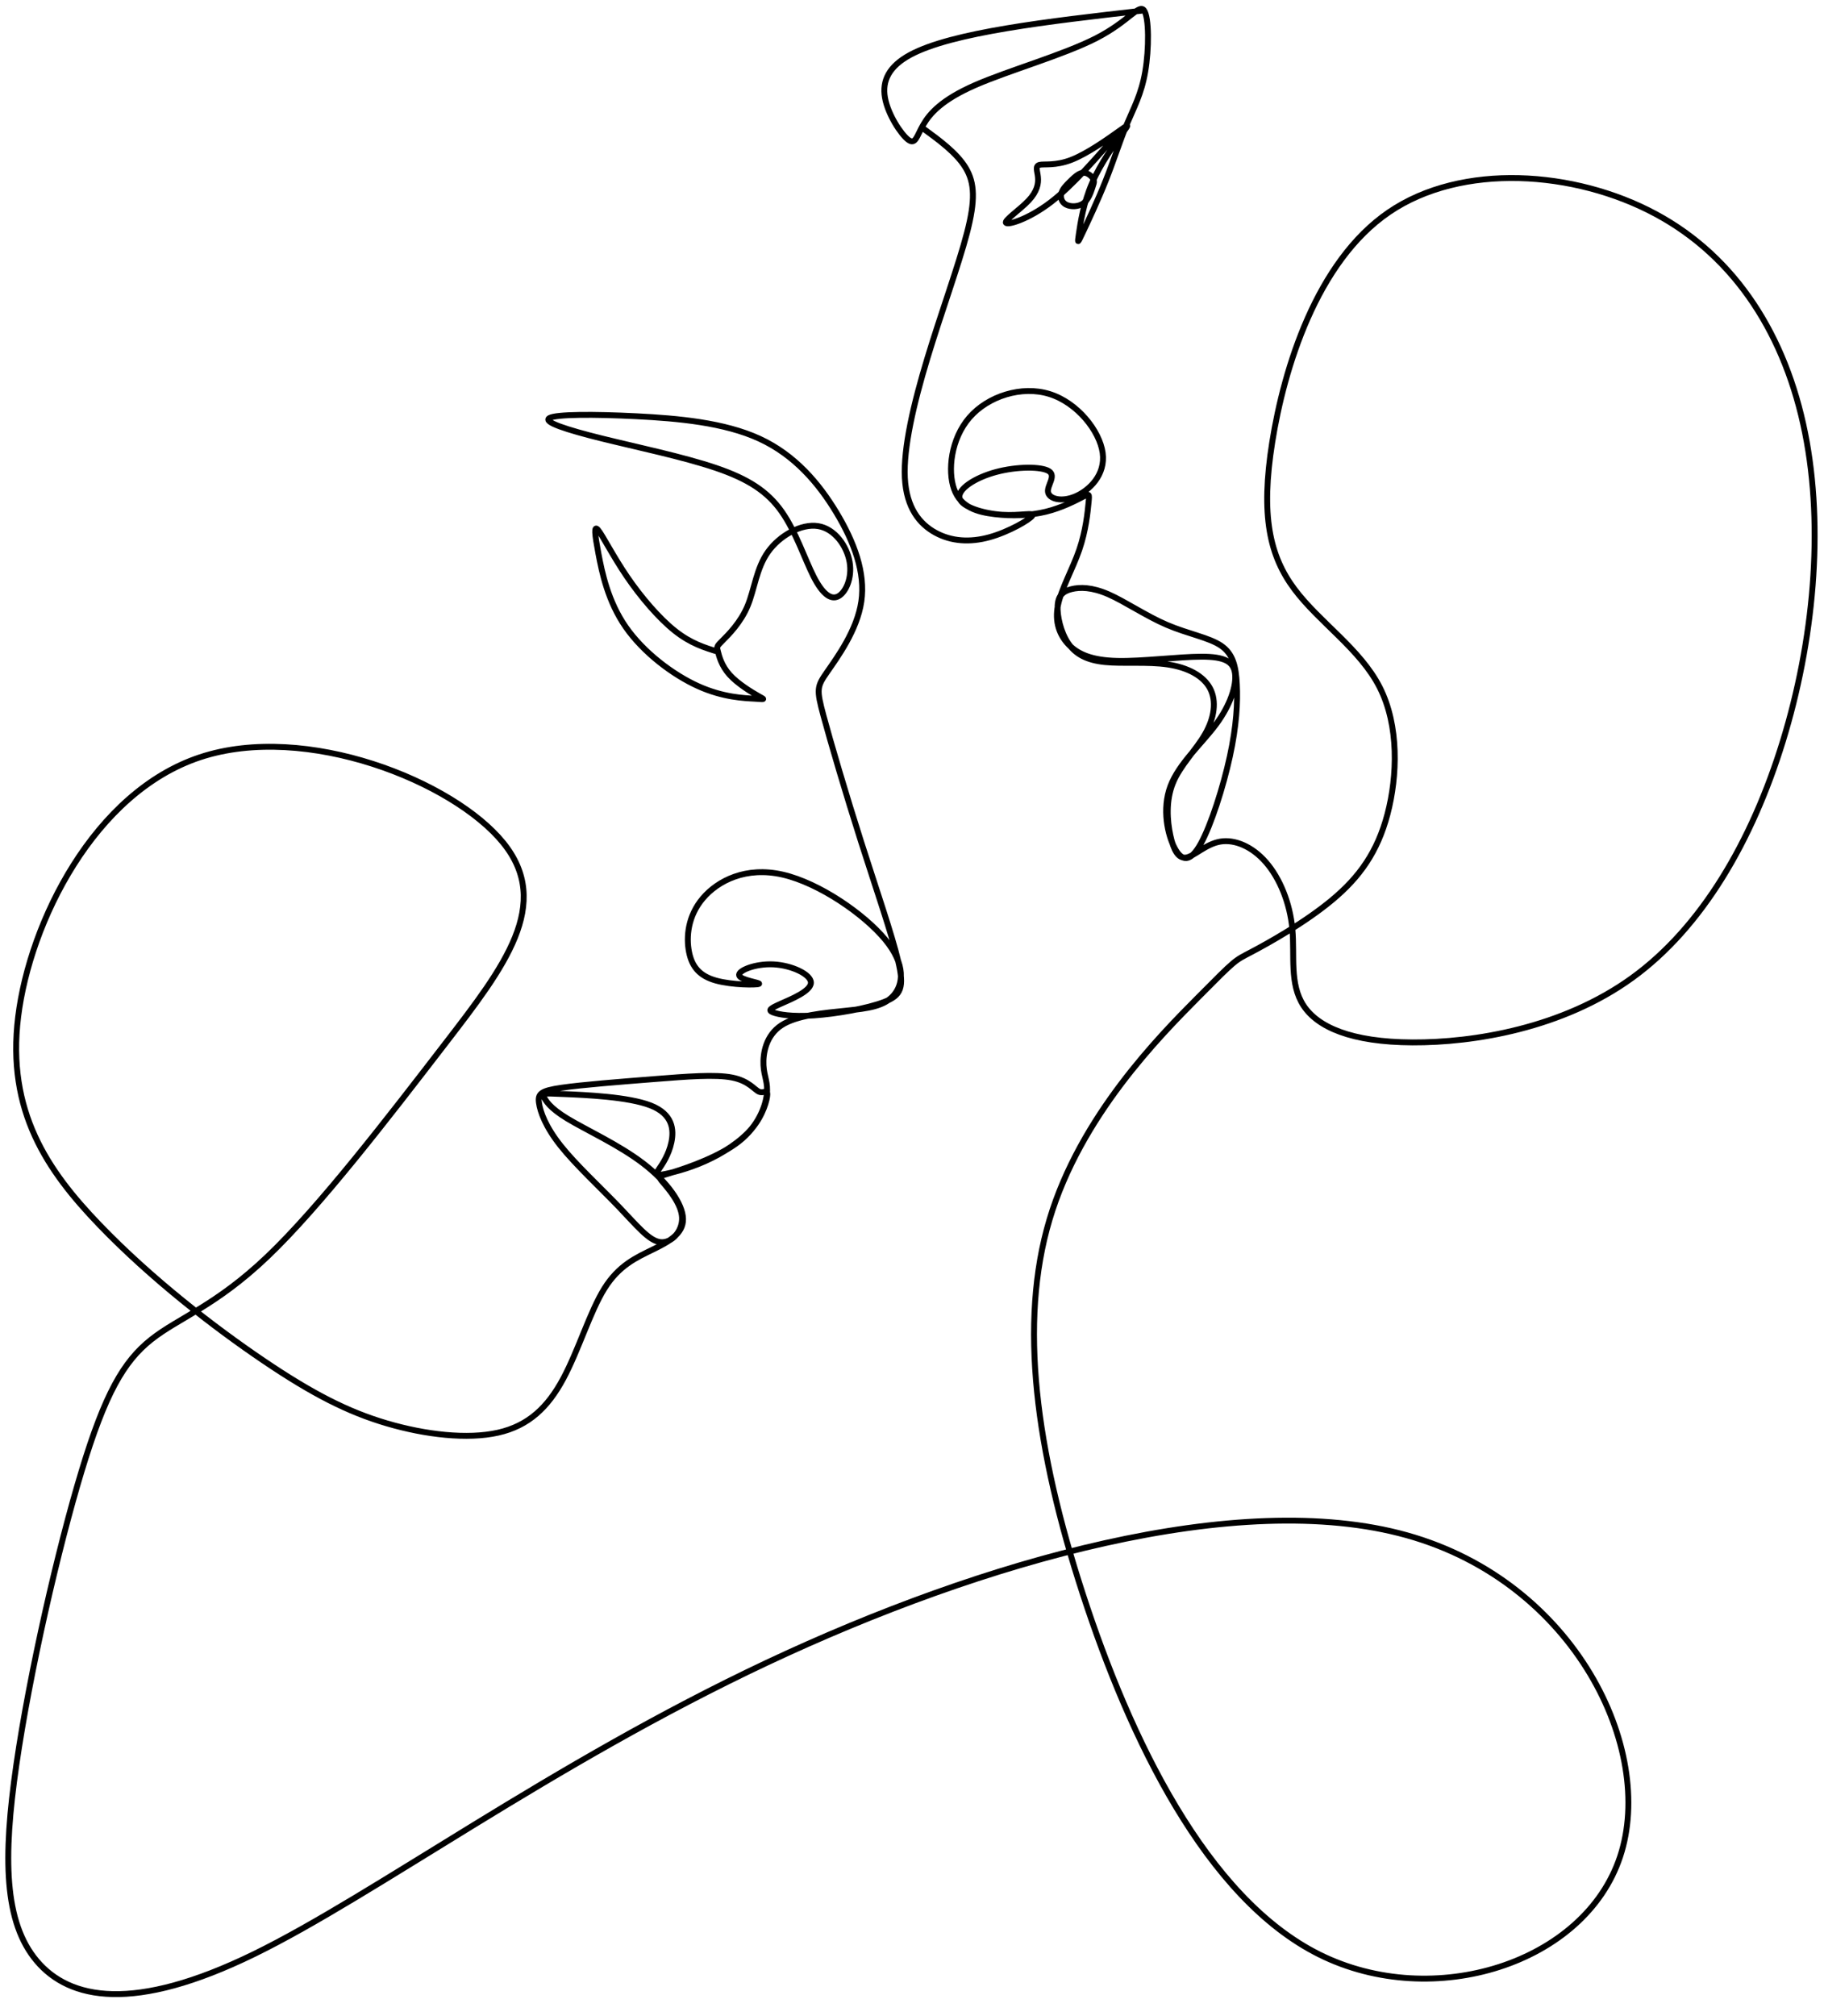 <?xml version="1.0" encoding="UTF-8"?><svg xmlns="http://www.w3.org/2000/svg" xmlns:xlink="http://www.w3.org/1999/xlink" height="2917.1" preserveAspectRatio="xMidYMid meet" version="1.0" viewBox="-7.4 -0.2 2639.9 2917.1" width="2639.9" zoomAndPan="magnify"><g fill="none" stroke="#000" stroke-miterlimit="22.926"><path d="M 9122.279 15267.199 C 8926.003 15039.692 8729.704 14812.207 8548.482 14674.1 C 8367.26 14535.905 8201.113 14487.089 8184.012 14506.589 C 8166.911 14526.089 8298.855 14614.103 8369.703 14689.903 C 8440.572 14765.592 8450.344 14829.11 8445.458 14880.391 C 8440.572 14931.694 8421.028 14970.804 8457.673 14980.598 C 8494.34 14990.392 8587.174 14970.804 8719.096 15022.107 C 8851.04 15073.41 9022.072 15195.604 9107.599 15256.701 C 9193.126 15317.798 9193.126 15317.798 9134.472 15237.201 C 9075.84 15156.494 8958.554 14995.3 8887.707 14831.597 C 8816.838 14667.893 8792.408 14501.703 8780.193 14418.597 C 8767.978 14335.601 8767.978 14335.601 8809.509 14423.505 C 8851.04 14511.497 8934.124 14687.393 9000.085 14853.496 C 9066.068 15019.708 9114.928 15176.104 9171.117 15310.491 C 9227.328 15444.79 9290.846 15557.19 9322.605 15742.902 C 9354.386 15928.593 9354.386 16187.595 9312.833 16243.806 C 9271.302 16299.995 9188.24 16153.393 8921.909 16016.607 C 8655.578 15879.798 8205.999 15752.696 7932.339 15632.989 C 7658.701 15513.304 7560.981 15400.904 7507.213 15308.004 C 7453.467 15215.192 7443.695 15141.902 7385.041 15185.81 C 7326.409 15229.806 7218.917 15391.11 7194.465 15530.295 C 7170.035 15669.59 7228.667 15786.898 7399.699 15879.71 C 7570.753 15972.611 7854.163 16040.993 8188.92 16097.204 C 8523.656 16153.393 8909.672 16197.411 9295.732 16241.407" stroke-width="47.914" transform="matrix(.177 0 0 -.177 0 2890)"/><path d="M 7991.425 16299.989 C 8144.018 16189.003 8296.612 16078.089 8375.513 15946.712 C 8454.438 15815.406 8459.672 15663.59 8386.381 15380.893 C 8313.113 15098.291 8161.322 14684.806 8040.93 14286.998 C 7920.562 13889.19 7831.571 13507.106 7844.655 13245.39 C 7857.762 12983.697 7972.92 12842.395 8111.604 12766.511 C 8250.313 12690.604 8412.571 12680.09 8582.656 12727.308 C 8752.788 12774.409 8930.747 12879.005 8955.287 12913.588 C 8979.851 12948.1 8850.997 12912.504 8691.355 12922.994 C 8531.713 12933.508 8341.284 12989.991 8321.953 13067.997 C 8302.647 13146.002 8454.438 13245.39 8637.63 13295.107 C 8820.822 13344.895 9035.415 13344.895 9100.856 13303.004 C 9166.273 13261.09 9082.539 13177.403 9093.005 13119.788 C 9103.472 13062.198 9208.14 13030.797 9331.148 13083.202 C 9454.156 13135.488 9595.481 13271.604 9569.291 13462.599 C 9543.124 13653.711 9349.465 13899.704 9106.089 13975.612 C 8862.689 14051.496 8569.573 13957.295 8407.998 13770.991 C 8246.423 13584.711 8216.366 13306.399 8273.934 13146.71 C 8331.501 12987.091 8476.715 12946.191 8627.824 12928.298 C 8778.955 12910.406 8935.98 12915.71 9074.665 12949.703 C 9213.373 12983.697 9333.765 13046.497 9393.949 13077.898 C 9454.156 13109.298 9454.156 13109.298 9446.282 13028.204 C 9438.456 12947.11 9422.732 12784.805 9365.165 12617.289 C 9307.598 12449.797 9208.14 12277.096 9179.356 12133.201 C 9150.573 11989.189 9192.44 11874.101 9273.581 11790.296 C 9354.698 11706.609 9475.09 11654.299 9694.915 11648.995 C 9914.741 11643.809 10234.001 11685.7 10432.893 11685.7 C 10631.809 11685.7 10710.31 11643.809 10723.393 11539.094 C 10736.5 11434.403 10684.19 11266.911 10558.495 11096.802 C 10432.893 10926.694 10234.001 10753.992 10159.791 10555.006 C 10085.604 10355.901 10136.005 10130.606 10198.098 10014.694 C 10260.309 9898.711 10334.308 9892.181 10424.195 10054.604 C 10514.105 10217.004 10620.093 10548.311 10678.297 10815.991 C 10736.5 11083.79 10746.991 11287.892 10739.093 11444.893 C 10731.291 11601.895 10705.1 11711.796 10600.409 11782.494 C 10495.694 11853.191 10312.502 11884.592 10129.31 11963.092 C 9946.141 12041.593 9762.949 12167.194 9619.031 12229.995 C 9475.09 12292.796 9370.398 12292.796 9297.131 12274.502 C 9223.84 12256.209 9181.973 12219.599 9176.74 12130.608 C 9171.506 12041.593 9202.907 11900.292 9268.347 11803.404 C 9333.765 11706.609 9433.199 11654.299 9590.224 11638.599 C 9747.249 11622.899 9961.865 11643.809 10137.207 11617.595 C 10312.502 11591.499 10448.593 11518.208 10506.208 11408.307 C 10563.799 11298.406 10542.794 11151.8 10462.997 11012.007 C 10383.2 10872.097 10244.609 10739.093 10181.809 10584.709 C 10119.008 10430.206 10131.997 10254.51 10159.508 10127.4 C 10186.901 10000.29 10228.791 9921.79 10299.395 9934.85 C 10370.093 9947.957 10469.598 10052.601 10595.199 10073.605 C 10720.8 10094.491 10872.592 10031.691 10993.007 9892.982 C 11113.398 9754.298 11202.295 9539.705 11223.299 9309.389 C 11244.209 9079.097 11197.109 8833.104 11320.093 8644.679 C 11443.102 8456.23 11736.195 8325.372 12270.094 8322.779 C 12803.994 8320.138 13578.605 8445.787 14185.796 8885.438 C 14792.892 9325.09 15232.59 10078.791 15499.493 10947.698 C 15766.49 11816.511 15860.691 12800.505 15693.199 13638.011 C 15525.707 14475.4 15096.499 15166.301 14389.898 15545.792 C 13683.297 15925.307 12699.302 15993.294 12065.992 15561.492 C 11432.611 15129.691 11150.008 14198.007 11047.91 13556.894 C 10945.906 12915.71 11024.407 12565.002 11241.593 12274.502 C 11458.802 11984.002 11814.695 11753.71 11984.804 11418.703 C 12154.889 11083.695 12139.189 10644.091 12052.909 10314.293 C 11966.511 9984.59 11809.509 9764.765 11571.296 9565.872 C 11333.2 9366.98 11013.893 9188.998 10864.695 9110.497 C 10715.59 9031.973 10736.5 9052.93 10401.493 8715.33 C 10066.509 8377.729 9375.632 7681.595 9106.089 6778.718 C 8836.522 5875.841 8988.314 4766.199 9396.565 3512.638 C 9804.84 2259.078 10469.598 861.575 11461.395 369.59 C 12453.31 -122.419 13772.311 291.066 14081.104 1225.343 C 14389.898 2159.62 13688.506 3614.713 12222.994 4025.581 C 10757.41 4436.448 8527.706 3803.138 6643.451 2915.962 C 4759.174 2028.785 3220.37 887.742 2170.935 374.823 C 1121.5 -138.142 561.434 -22.984 276.167 314.616 C -9.076 652.216 -19.543 1212.259 98.232 2026.168 C 216.007 2840.078 461.999 3907.806 666.125 4583.03 C 870.251 5258.208 1032.509 5540.858 1273.268 5731.9 C 1514.051 5922.942 1833.311 6022.4 2288.686 6456.818 C 2744.061 6891.259 3335.505 7660.661 3843.214 8320.138 C 4350.923 8979.639 4774.874 9529.239 4343.073 10063.091 C 3911.271 10596.991 2623.67 11115.19 1699.86 10808.99 C 776.026 10502.79 215.983 9372.19 113.932 8547.838 C 11.858 7723.462 367.798 7205.286 820.533 6734.234 C 1273.268 6263.159 1822.868 5839.184 2252.053 5548.708 C 2681.237 5258.208 2990.054 5101.183 3327.655 5001.748 C 3665.255 4902.29 4031.639 4860.423 4298.589 4920.607 C 4565.515 4980.791 4733.007 5143.073 4866.482 5391.683 C 4999.933 5640.292 5099.391 5975.299 5225.016 6176.808 C 5350.617 6378.293 5502.409 6446.351 5643.097 6515.045 C 5783.762 6583.739 5913.347 6653.093 5910.731 6783.951 C 5908.114 6914.81 5773.295 7107.148 5561.98 7268.77 C 5350.617 7430.345 5062.757 7561.203 4903.115 7658.044 C 4743.474 7754.862 4712.073 7817.663 4696.373 7849.087 C 4680.673 7880.487 4680.673 7880.487 4869.098 7872.637 C 5057.524 7864.787 5434.375 7849.087 5628.033 7773.202 C 5821.692 7697.295 5832.159 7561.203 5809.198 7452.033 C 5786.214 7342.863 5729.825 7260.59 5698.425 7214.621 C 5667.025 7168.605 5660.66 7158.916 5730.721 7171.269 C 5800.806 7183.622 5947.341 7217.992 6101.089 7286.521 C 6254.884 7355.003 6415.917 7457.644 6513.418 7575.395 C 6610.92 7693.169 6644.89 7826.102 6645.502 7871.623 C 6646.115 7917.144 6613.371 7875.253 6572.989 7892.957 C 6532.584 7910.638 6484.54 7987.889 6337.982 8016.673 C 6191.424 8045.456 5946.351 8025.772 5656.346 8002.858 C 5366.341 7979.945 5031.357 7953.778 4850.782 7927.611 C 4670.206 7901.42 4644.039 7875.253 4654.483 7796.753 C 4664.949 7718.228 4712.05 7587.37 4842.932 7422.519 C 4973.766 7257.643 5188.358 7058.751 5348 6892.721 C 5507.618 6726.691 5612.31 6593.546 5712.404 6581.759 C 5812.522 6569.996 5908.09 6679.59 5901.961 6797.53 C 5895.808 6915.446 5787.958 7041.66 5737.581 7100.571 C 5687.18 7159.435 5694.229 7150.948 5831.24 7193.829 C 5968.251 7236.71 6235.177 7330.911 6400.052 7461.769 C 6564.951 7592.604 6627.751 7760.095 6640.811 7867.403 C 6653.918 7974.711 6617.285 8021.788 6612.051 8123.863 C 6606.818 8225.937 6632.961 8382.962 6767.45 8471.553 C 6901.938 8560.12 7144.748 8580.252 7335.154 8599.747 C 7525.583 8619.243 7663.584 8638.055 7746.328 8732.68 C 7829.049 8827.305 7856.489 8997.673 7673.933 9218.96 C 7491.378 9440.248 7098.803 9712.431 6779.519 9785.698 C 6460.259 9858.989 6214.243 9733.341 6083.385 9578.932 C 5952.55 9424.547 5936.85 9241.355 5963.017 9110.497 C 5989.184 8979.639 6057.218 8901.138 6198.543 8861.864 C 6339.868 8822.614 6554.46 8822.614 6572.777 8833.081 C 6591.118 8843.571 6413.159 8864.481 6400.052 8906.372 C 6386.969 8948.239 6538.76 9011.039 6698.402 9003.189 C 6858.044 8995.339 7025.536 8916.838 7025.536 8843.571 C 7025.536 8770.28 6858.044 8702.246 6763.819 8660.355 C 6669.618 8618.488 6648.685 8602.812 6695.785 8584.471 C 6742.909 8566.155 6858.044 8545.221 7051.066 8558.163 C 7244.112 8571.105 7514.999 8617.923 7664.174 8675.513 C 7813.349 8733.081 7840.789 8801.421 7786.451 9031.831 C 7732.137 9262.289 7596.045 9654.84 7462.57 10073.605 C 7329.119 10492.299 7198.261 10937.208 7135.437 11170.093 C 7072.636 11403.002 7077.87 11424.007 7166.837 11552.201 C 7255.828 11680.395 7428.553 11915.992 7465.187 12167.194 C 7501.844 12418.397 7402.387 12685.394 7247.978 12941.9 C 7093.57 13198.289 6884.211 13444.305 6578.011 13585.607 C 6271.81 13727.002 5868.816 13763.589 5502.409 13781.906 C 5136.048 13800.199 4806.274 13800.199 4746.09 13766.206 C 4685.906 13732.189 4895.265 13664.107 5201.465 13588.294 C 5507.666 13512.41 5910.66 13428.605 6195.926 13331.811 C 6481.193 13234.993 6648.685 13124.998 6771.669 12949.703 C 6894.678 12774.409 6973.202 12533.602 7049.086 12384.403 C 7124.97 12235.205 7198.261 12177.708 7263.678 12211.702 C 7329.119 12245.695 7386.686 12371.296 7363.136 12510.005 C 7339.586 12648.689 7234.895 12800.505 7088.336 12824.102 C 6941.802 12847.605 6753.353 12743.008 6651.302 12598.996 C 6549.227 12455.101 6533.527 12271.909 6473.343 12127.897 C 6413.159 11984.002 6308.468 11879.311 6256.11 11827.001 C 6203.8 11774.691 6203.8 11774.691 6214.243 11732.8 C 6224.71 11690.909 6245.644 11607.199 6316.318 11528.604 C 6386.969 11450.103 6507.36 11376.906 6567.544 11342.795 C 6627.751 11308.802 6627.751 11314.011 6536.144 11319.292 C 6444.559 11324.502 6261.344 11329.712 6041.518 11429.193 C 5821.692 11528.604 5565.209 11722.31 5410.824 11944.799 C 5256.416 12167.194 5204.059 12418.397 5172.658 12585.889 C 5141.258 12753.404 5130.791 12837.209 5170.042 12790.109 C 5209.316 12743.008 5298.283 12565.002 5421.291 12384.403 C 5544.299 12203.805 5701.324 12020.707 5840.009 11910.711 C 5978.717 11800.81 6099.109 11764.2 6219.5 11727.496" stroke-width="51.32" transform="matrix(.166 0 0 -.166 0 2890)"/><path d="M 9711.7 16158.908 C 9698.868 16120.51 9677.579 16056.109 9632.365 16023.897 C 9587.176 15991.709 9518.112 15991.709 9477.852 16013.095 C 9437.617 16034.602 9426.211 16077.495 9436.892 16115.411 C 9447.597 16153.302 9480.366 16186.191 9510.306 16215.6 C 9540.247 16245.106 9567.312 16271.011 9591.84 16284.81 C 9616.368 16298.511 9638.334 16300.01 9658.029 16293.992 C 9677.724 16288.096 9695.171 16274.709 9707.326 16261.393 C 9719.457 16248.006 9726.32 16234.812 9727.577 16222.101 C 9728.833 16209.39 9724.508 16197.21 9711.7 16158.908 Z M 9711.7 16158.908" stroke-width="52.608" transform="matrix(.162 0 0 -.162 0 2890)"/></g></svg>